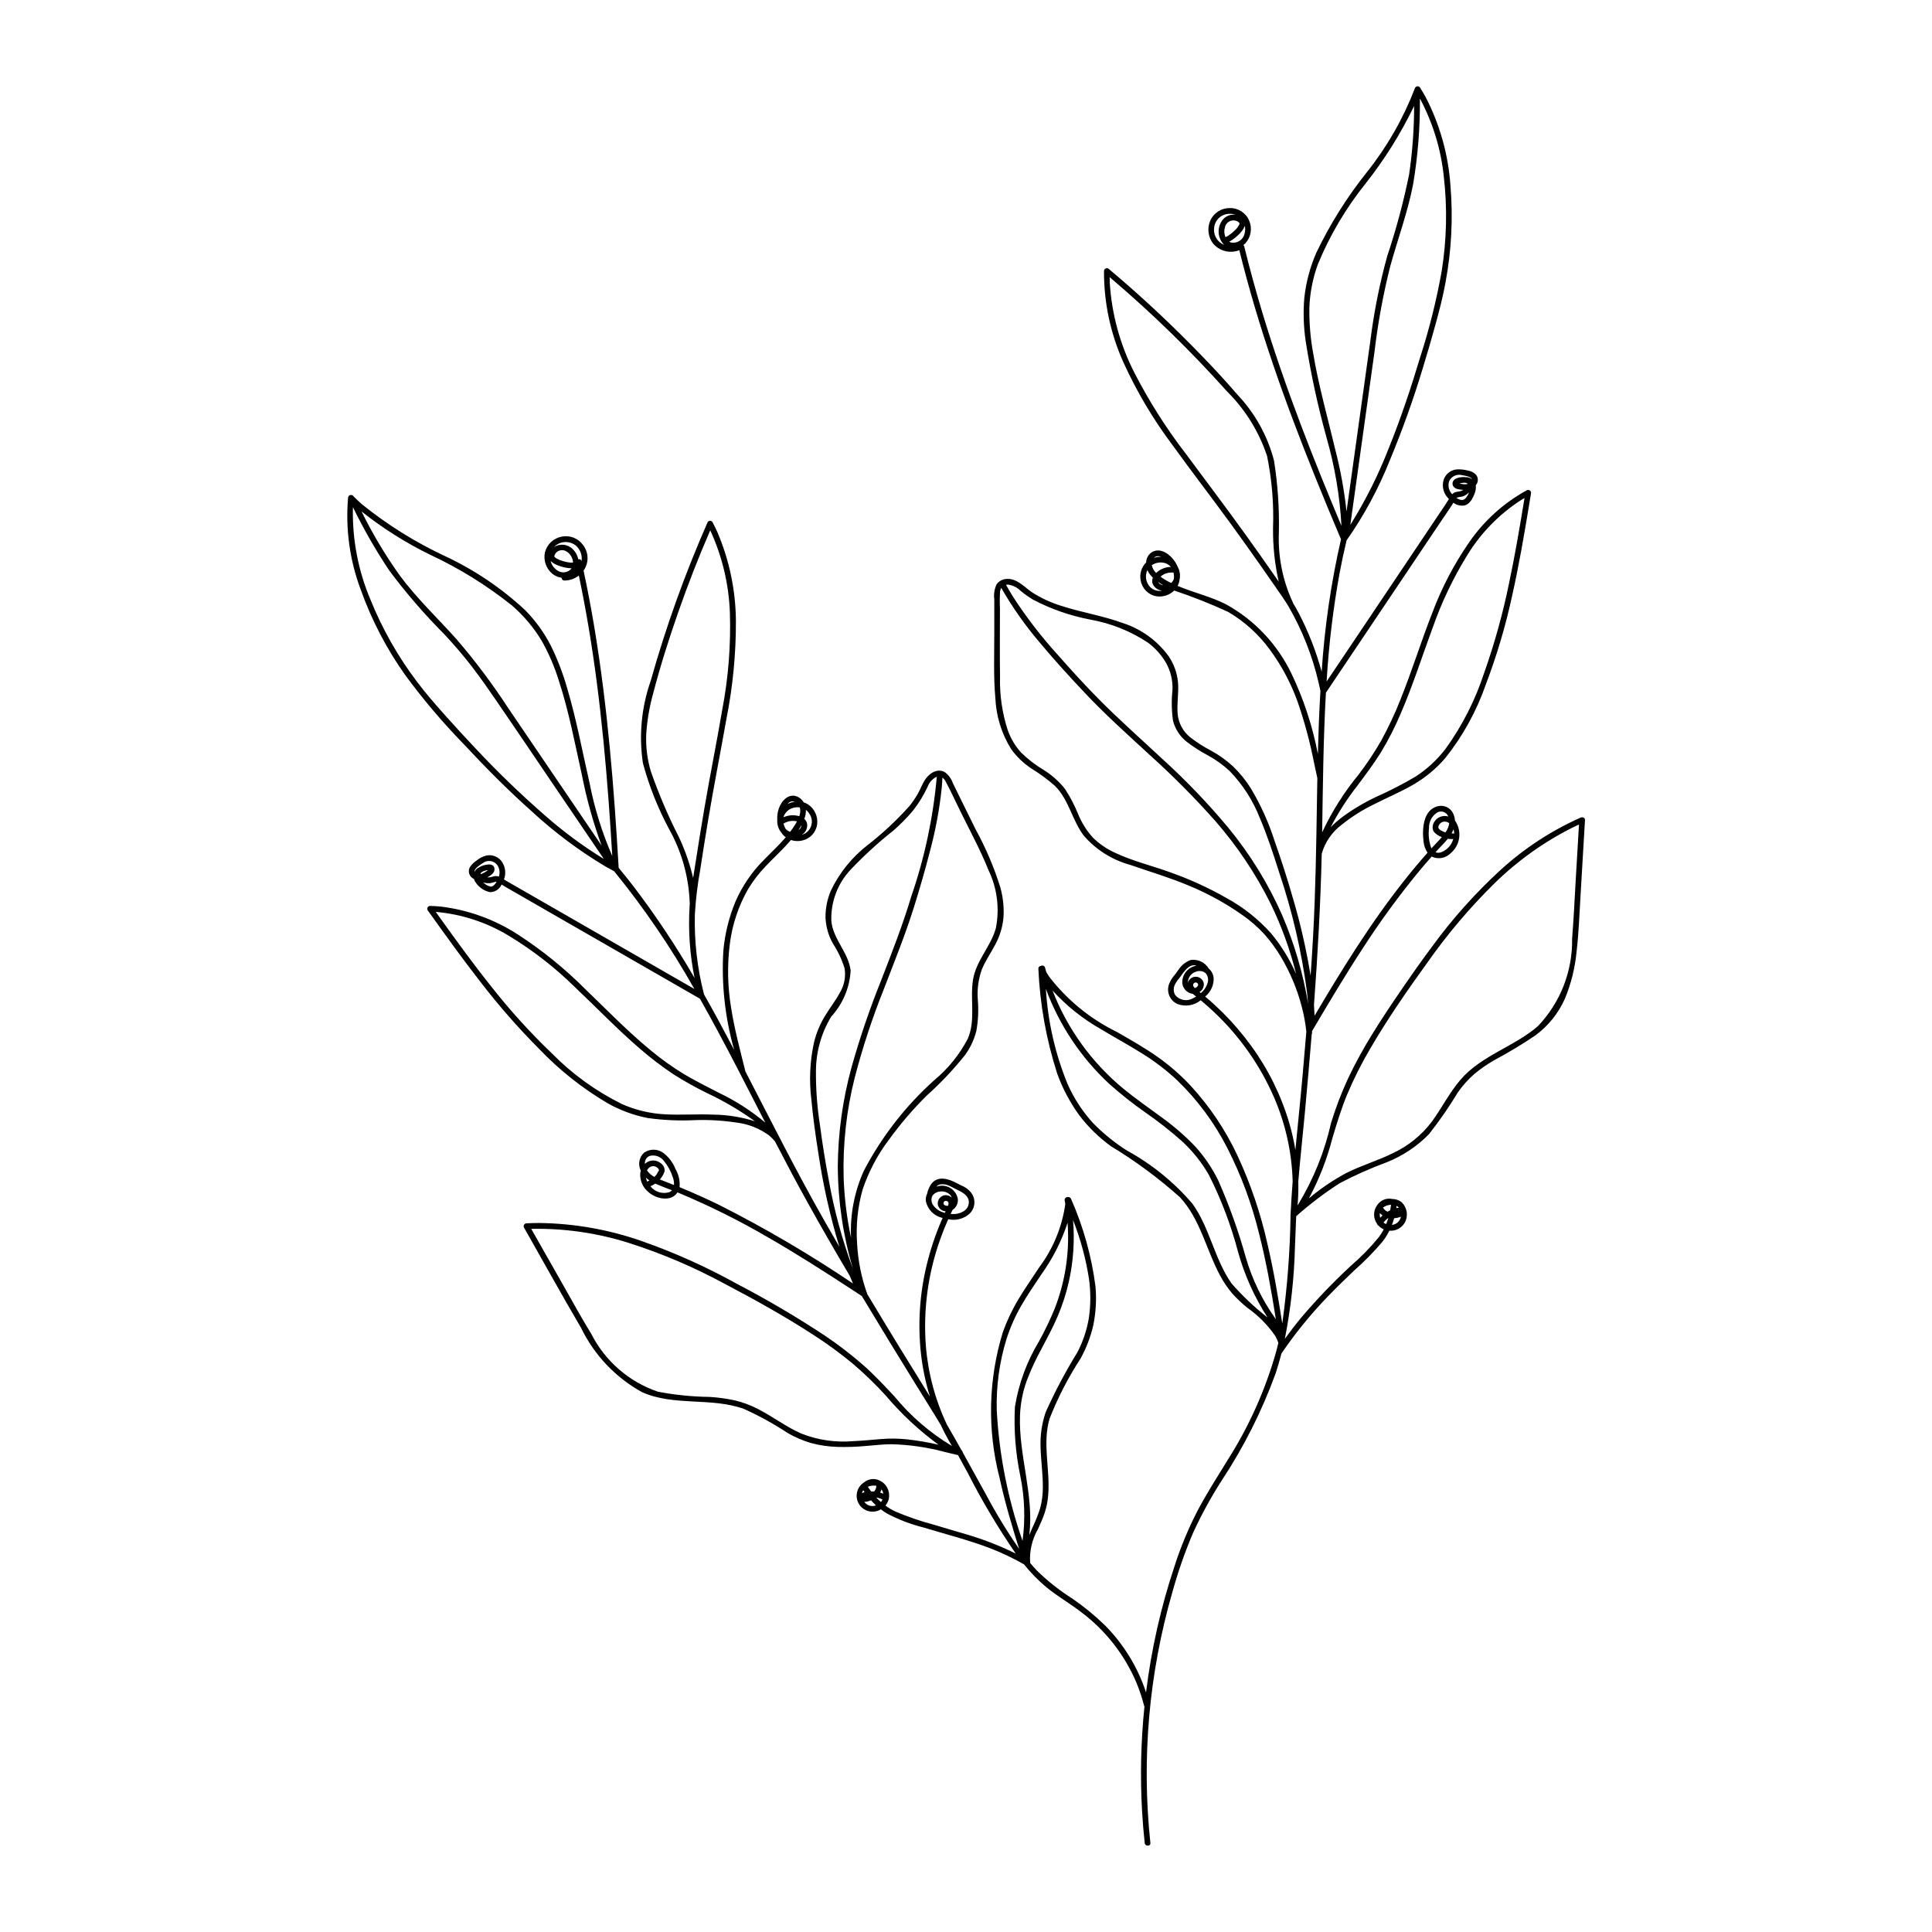 <?xml version="1.0" encoding="UTF-8"?>
<!-- Uploaded to: SVG Repo, www.svgrepo.com, Generator: SVG Repo Mixer Tools -->
<svg fill="#000000" width="800px" height="800px" version="1.1" viewBox="144 144 512 512" xmlns="http://www.w3.org/2000/svg">
 <path d="m562.89 360.67c-7.805 3.473-14.996 8.18-21.297 13.941-6.691 6.144-12.754 12.941-18.102 20.285-2.789 3.727-5.461 7.535-8.09 11.375-2.586 3.777-5.141 7.574-7.543 11.469-2.438 3.898-4.648 7.938-6.621 12.09-1.766 3.812-3.266 7.742-4.492 11.762-1.715 7.633-4.664 14.938-8.727 21.625-0.047 0.066-0.098 0.125-0.148 0.191l0.004-0.004c0.176-2.094 0.238-4.199 0.188-6.301l0.02-0.242c0.508-6.019 1.168-12.027 1.727-18.043 0.641-6.918 1.242-13.84 1.809-20.758 0.09-0.133 0.125-0.293 0.102-0.449l-0.035-0.312c4.402-7.473 8.844-14.926 13.594-22.184v-0.004c4.684-7.246 9.797-14.211 15.309-20.848 0.934-1.109 1.883-2.207 2.848-3.289h0.004c0.102 0.062 0.203 0.125 0.312 0.176 1.582 0.598 3.367 0.23 4.586-0.945 2.656-2.137 3.199-5.969 1.242-8.762-0.031-0.594-0.172-1.176-0.41-1.715-0.648-1.559-2.305-2.441-3.957-2.109-4.125 0.828-4.387 6.215-3.938 9.52 0.109 1.016 0.465 1.988 1.043 2.832-2.109 2.383-4.152 4.824-6.129 7.32-4.574 5.777-8.805 11.816-12.816 17.996-3.812 5.871-7.43 11.863-10.996 17.887-0.039-0.945-0.09-1.891-0.16-2.832 0.988-13.34 1.734-26.691 2.055-40.078l-0.004 0.004c0.863-3.059 2.707-5.754 5.246-7.668 2.66-2.137 5.551-3.969 8.621-5.457 3.434-1.754 7.008-3.234 10.344-5.172 3.211-1.855 6.09-4.234 8.512-7.039 4.688-5.883 8.34-12.52 10.801-19.625 2.887-7.606 5.203-15.414 6.926-23.363 1.801-8.008 3.188-16.098 4.523-24.191 0.164-0.992 0.328-1.984 0.488-2.973v-0.004c0.07-0.293-0.039-0.598-0.277-0.781s-0.562-0.211-0.828-0.066c-6.098 3.332-11.328 8.047-15.27 13.77-4.043 5.84-7.34 12.16-9.82 18.816-2.965 7.551-5.356 15.309-8.383 22.836h0.004c-1.48 3.75-3.195 7.402-5.133 10.938-1.785 3.106-3.769 6.09-5.941 8.938-3.863 4.691-7.125 9.848-9.699 15.352 0.203-12.316 0.301-24.684 1-37 5.023-7.484 10.051-14.969 15.074-22.453 5-7.449 10-14.895 15-22.344 1.191-1.773 2.43-3.523 3.574-5.328 0.043-0.07 0.086-0.148 0.129-0.227l0.004-0.004c0.867 0.664 1.977 0.922 3.047 0.707 1.34-0.391 2.133-1.934 2.586-3.152 0.281-0.691 0.383-1.441 0.301-2.184 0.699-0.785 0.73-1.957 0.07-2.777-0.57-0.598-1.324-0.988-2.141-1.109-0.887-0.238-1.805-0.348-2.723-0.324-1.707 0.047-3.199 1.164-3.727 2.785-0.488 1.637-0.094 3.406 1.039 4.68 0.109 0.133 0.234 0.27 0.367 0.402-0.711 1.168-1.488 2.293-2.25 3.426-2.012 2.996-4.023 5.992-6.035 8.988-4.004 5.961-8.004 11.922-12.004 17.883-4.043 6.019-8.086 12.043-12.129 18.062 0.57-9.668 1.723-19.293 3.457-28.82 0.543-2.875 1.152-5.734 1.836-8.582 4.598-6.562 8.422-13.633 11.398-21.074 3.34-8 6.266-16.168 8.77-24.469 1.176-3.816 2.293-7.652 3.352-11.504 1.039-3.766 2.019-7.535 2.715-11.383h-0.004c1.566-8.387 2.004-16.945 1.309-25.449-0.551-8.246-2.797-16.289-6.598-23.629-0.438-0.797-0.902-1.578-1.387-2.344-0.047-0.145-0.148-0.266-0.277-0.348-0.18-0.129-0.406-0.172-0.621-0.113-0.16 0.027-0.309 0.113-0.418 0.242-0.094 0.098-0.156 0.227-0.18 0.363-3.062 7.957-7.324 15.402-12.637 22.074-5.281 6.606-9.793 13.793-13.449 21.418-1.641 3.777-2.711 7.781-3.168 11.875-0.324 3.816-0.207 7.656 0.34 11.445 1.359 8.648 3.207 17.211 5.539 25.648 2.191 7.629 3.523 15.477 3.961 23.402-3.688-8.777-7.281-17.594-10.656-26.496-3.773-9.945-7.285-19.996-10.359-30.18-1.73-5.734-3.309-11.512-4.742-17.332-0.031-0.16-0.121-0.301-0.25-0.402 0.203-0.152 0.398-0.324 0.578-0.512 1.453-1.629 1.832-3.953 0.973-5.961-0.863-2.062-2.894-3.383-5.129-3.34-2.227-0.023-4.258 1.273-5.176 3.305-0.895 2.047-0.586 4.422 0.797 6.176 1.469 1.672 3.719 2.43 5.898 1.984 0.34-0.066 0.676-0.172 0.996-0.305 2.516 10.215 5.547 20.297 8.934 30.254 3.441 10.117 7.246 20.105 11.242 30.016 2.207 5.473 4.465 10.922 6.769 16.352-2.644 11.547-4.356 23.281-5.121 35.102-1.461-5.371-3.488-10.566-6.055-15.508-0.484-0.926-1.004-1.828-1.547-2.715-0.012-0.094-0.043-0.18-0.086-0.262-2.633-5.691-3.887-11.926-3.66-18.191 0.156-6.441-0.273-12.883-1.273-19.246-1.699-6.562-5.035-12.59-9.703-17.508-4.812-5.598-9.953-10.934-15.203-16.117-6.055-5.981-12.348-11.711-18.871-17.191-0.219-0.203-0.535-0.262-0.812-0.148-0.277 0.113-0.461 0.383-0.473 0.68-0.043 8.332 1.707 16.574 5.129 24.172 3.531 7.785 7.902 15.16 13.043 21.992 5.137 7.129 10.52 14.074 15.68 21.188 2.637 3.633 5.242 7.289 7.824 10.965 1.312 1.871 2.617 3.746 3.918 5.629 1.113 1.613 2.262 3.211 3.269 4.891v-0.004c3.672 6.336 6.375 13.188 8.02 20.324 0.168 0.695 0.324 1.395 0.469 2.094-0.328 5.574-0.531 11.16-0.676 16.742l0.004 0.004c-1.414-7.379-3.769-14.543-7.012-21.32-3.719-7.742-9.75-14.141-17.262-18.309-4.094-2.09-8.602-3.109-12.82-4.887l-0.062-0.027-0.004-0.004c0.273-0.539 0.445-1.121 0.512-1.723 0.242-1.145 0.059-2.336-0.512-3.356-0.168-0.402-0.367-0.789-0.594-1.156-1.184-1.895-3.738-4.031-6.082-2.785-1.02 0.57-1.656 1.641-1.672 2.809-1.273 1.262-1.816 3.082-1.441 4.832 0.379 2.129 2.059 3.785 4.188 4.141 1.719 0.246 3.449-0.32 4.691-1.527 4.875 1.629 9.66 3.523 14.324 5.68 4.281 2.519 8.008 5.883 10.949 9.887 3.121 4.231 5.617 8.887 7.402 13.832 1.836 5.281 3.293 10.684 4.359 16.168 0.297 1.379 0.594 2.762 0.891 4.141-0.039 2.078-0.074 4.156-0.105 6.231-0.188 11.906-0.367 23.809-1.023 35.699-0.191 3.484-0.41 6.965-0.656 10.445-1.113-6.883-2.66-13.684-4.633-20.371-1.477-5.18-3.133-10.309-4.922-15.391-1.551-4.832-3.644-9.473-6.242-13.832-1.32-2.117-2.894-4.07-4.68-5.812-1.762-1.633-3.715-3.047-5.82-4.207-1.988-1.023-3.879-2.231-5.644-3.606-1.883-1.527-3.07-3.746-3.293-6.16-0.25-2.805 0.34-5.609 0.09-8.414v-0.004c-0.234-2.453-1.078-4.809-2.461-6.852-3.023-4.16-7.293-7.254-12.191-8.828-5.352-1.965-11.023-2.816-16.43-4.598v0.004c-2.617-0.82-5.113-1.973-7.434-3.434-2.074-1.348-4.008-3.734-6.691-3.664-1.137-0.016-2.207 0.523-2.867 1.445-0.578 1.215-0.789 2.574-0.613 3.91v9.414c0 5.562-0.211 11.176 0.277 16.723l0.004-0.004c0.199 4.82 1.637 9.504 4.18 13.602 1.477 2.047 3.312 3.805 5.418 5.191 2.188 1.336 4.254 2.859 6.18 4.551 3.707 3.66 4.566 9.121 7.656 13.203 3.234 3.738 7.504 6.434 12.27 7.742 5.117 1.785 10.301 3.301 15.309 5.398 5.191 2.117 10.121 4.824 14.691 8.07 1.988 1.406 3.828 3.016 5.484 4.801 1.633 1.816 3.086 3.785 4.344 5.875 2.559 4.227 4.481 8.805 5.707 13.59 0.555 2.121 0.949 4.277 1.18 6.453-0.32 3.852-0.648 7.703-0.988 11.551-0.582 6.606-1.293 13.207-1.914 19.816h-0.004c-0.391-2.383-0.926-4.738-1.598-7.059-2.168-7.379-5.594-14.332-10.129-20.543-2.269-3.133-4.789-6.078-7.531-8.805-1.395-1.383-2.84-2.711-4.344-3.981-0.102-0.086-0.207-0.172-0.312-0.258 1.492-1.191 2.328-3.019 2.254-4.926-0.09-0.957-0.543-1.84-1.27-2.469-0.023-0.043-0.055-0.086-0.086-0.125-1.008-1.602-2.867-2.453-4.738-2.172-1.348 0.504-2.496 1.434-3.269 2.648-0.312 0.41-0.73 1.031-0.969 1.328h-0.004c-0.625 0.691-1.117 1.488-1.461 2.356-0.793 2.074 0.168 4.406 2.191 5.324 2.086 0.805 4.445 0.426 6.176-0.992 1.25 1.039 2.465 2.117 3.644 3.234 6.668 6.312 12.008 13.891 15.703 22.297 3.106 7.106 4.812 14.746 5.023 22.5-0.207 2.707-0.391 5.418-0.52 8.129l-0.02 0.457v0.004c-0.051 0.121-0.059 0.258-0.02 0.383-0.137 9.594-0.871 19.168-2.195 28.672-1.102-7.062-2.289-14.117-3.922-21.082-1.797-8.082-4.469-15.941-7.957-23.445-3.184-6.801-7.394-13.066-12.484-18.582-2.621-2.789-5.512-5.305-8.633-7.519-3.469-2.453-7.18-4.535-10.855-6.656-7.035-3.438-13.18-8.461-17.953-14.672-0.254-0.387-0.5-0.777-0.73-1.18-0.117-0.402-0.234-0.801-0.344-1.203-0.062-0.227-0.23-0.41-0.453-0.492-0.219-0.082-0.465-0.055-0.66 0.074-0.379 0.023-0.668 0.348-0.648 0.723 0.418 9.438 2.094 18.777 4.984 27.773 1.41 3.918 3.363 7.617 5.801 10.992 2.383 3.164 5.231 5.949 8.438 8.273 6.504 3.934 12.633 8.461 18.297 13.531 5.441 5.887 6.938 13.871 10.645 20.758v-0.004c0.922 1.742 2.035 3.371 3.32 4.863 1.203 1.324 2.504 2.551 3.898 3.672 2.883 2.031 5.383 4.551 7.391 7.449 0.332 0.586 0.609 1.199 0.828 1.836-0.031 0.133-0.059 0.262-0.09 0.395-0.148 0.605-0.301 1.203-0.461 1.801v0.004c-0.039 0.074-0.059 0.156-0.062 0.242-2.84 10.047-7.121 19.629-12.715 28.445-2.769 4.512-5.637 8.969-8.109 13.648v0.004c-2.394 4.648-4.406 9.484-6.016 14.461-3.656 10.93-6.207 22.203-7.613 33.645-2.207-6.707-5.949-12.809-10.93-17.816-2.68-2.602-5.578-4.973-8.668-7.078-3.328-2.113-6.43-4.566-9.258-7.316-0.637-0.672-1.254-1.367-1.852-2.074l-0.008-0.105v-0.004c-0.203-3.094 0.516-6.18 2.07-8.867 0.637-1.414 1.281-2.828 1.777-4.301 0.512-1.566 0.832-3.191 0.949-4.84 0.531-6.75-1.598-13.504 0.355-20.152 2.191-5.57 4.945-10.906 8.215-15.926 1.5-2.719 2.621-5.625 3.332-8.648 0.727-3.441 0.934-6.977 0.617-10.48-1.035-7.984-3.211-15.781-6.461-23.152-0.137-0.355-0.496-0.566-0.871-0.516-0.246-0.012-0.48 0.09-0.641 0.273-0.16 0.184-0.23 0.43-0.188 0.668 0.059 0.305 0.109 0.609 0.164 0.914-0.855 6.082-3.231 11.852-6.906 16.77-1.824 2.789-3.746 5.516-5.461 8.375v0.004c-1.688 2.793-3.09 5.75-4.191 8.824-3.848 12.543-4.148 25.906-0.859 38.609 1.379 6.359 3.238 12.602 5.18 18.809-3.215-4.641-6.156-9.469-8.805-14.457-2.062-3.707-4.086-7.422-6.144-11.121-0.004-0.215-0.117-0.414-0.297-0.531-1.273-2.277-2.566-4.547-3.879-6.801-3.121-6.582-5.016-13.676-5.594-20.934-0.723-9.59 0.582-19.227 3.832-28.281 0.629-1.773 1.328-3.523 2.102-5.242l-0.004 0.004c2.008 0.453 4.106-0.09 5.641-1.457 1.582-1.508 1.738-3.981 0.352-5.676-0.68-0.816-1.555-1.445-2.551-1.828-0.066-0.027 0.07 0.035-0.09-0.043l-0.285-0.141c-0.223-0.113-0.445-0.234-0.668-0.355-2.262-1.199-5.207-2.231-6.996 0.297l0.008 0.004c-0.488 0.742-0.828 1.57-1.008 2.438-0.309 0.641-0.414 1.355-0.309 2.055 0.484 2.199 2.219 3.906 4.426 4.359-0.113 0.254-0.227 0.508-0.336 0.762l0.004-0.004c-1.605 3.734-2.894 7.598-3.856 11.547-1.918 7.805-2.438 15.891-1.535 23.879 0.441 3.785 1.227 7.519 2.348 11.16-5.586-9-11.141-18.031-16.582-27.125-1.562-4.324-2.477-8.855-2.715-13.449-0.336-4.785 0.152-9.598 1.445-14.219 1.57-4.719 3.894-9.156 6.887-13.133 3.059-4.238 6.461-8.215 10.176-11.891 3.66-3.277 7.039-6.859 10.105-10.699 1.383-1.902 2.394-4.047 2.981-6.324 0.5-2.727 0.633-5.504 0.402-8.266-0.223-2.738 0.141-5.496 1.066-8.086 0.961-2.344 2.434-4.434 3.602-6.672 1.199-2.238 1.926-4.695 2.141-7.227 0.156-2.648-0.133-5.301-0.848-7.856-1.664-5.336-3.859-10.488-6.555-15.387l-6.035-12.258v-0.004c-0.398-1.148-1.133-2.152-2.109-2.879-2.168-1.227-4.445 0.551-5.488 2.387-0.629 1.102-1.082 2.293-1.711 3.394v0.004c-0.637 1.105-1.359 2.164-2.156 3.16-3.41 3.816-7.16 7.316-11.203 10.453-4.082 3.184-7.375 7.266-9.613 11.93-0.98 2.266-1.477 4.711-1.457 7.176 0.098 2.441 0.777 4.82 1.984 6.945 1.312 2.012 2.344 4.195 3.062 6.492 0.387 2.289-0.078 4.641-1.305 6.613-1.145 2.098-2.621 3.988-3.863 6.023-1.305 2.144-2.281 4.477-2.894 6.91-1.113 5.004-1.363 10.16-0.738 15.246 0.445 4.809 1.121 9.605 1.879 14.371 1.242 8.352 3.094 16.602 5.551 24.68-1.32-2.273-2.633-4.555-3.934-6.836-7.398-12.996-14.094-26.359-20.969-39.633-1.402-5.644-2.926-11.273-3.812-17.027l-0.004 0.004c-0.906-5.516-1.016-11.137-0.324-16.684 0.629-5.125 2.269-10.078 4.824-14.566 1.344-2.234 2.938-4.305 4.75-6.176 1.773-1.863 3.66-3.613 5.406-5.504 0.414-0.449 0.828-0.91 1.234-1.387v0.004c0.949 0.32 1.973 0.375 2.949 0.148 2.078-0.438 3.664-2.121 3.977-4.223 0.297-2.129-0.66-4.238-2.465-5.41-0.336-0.207-0.699-0.367-1.078-0.484-0.371-0.637-0.926-1.152-1.586-1.477-2.387-1.125-4.367 1.109-5.047 3.184-0.305 0.953-0.434 1.957-0.379 2.957-0.031 0.578 0.035 1.156 0.199 1.711 0.164 0.543 0.43 1.055 0.785 1.5l0.062 0.105h-0.004c0.332 0.488 0.742 0.918 1.215 1.266-1.863 2.168-3.996 4.125-5.977 6.172v0.004c-3.106 3.137-5.598 6.824-7.359 10.871-1.719 4.133-2.801 8.504-3.207 12.961-0.543 8.883 0.426 17.793 2.867 26.352-0.129-0.246-0.254-0.492-0.383-0.734-2.469-4.695-4.992-9.375-7.613-13.992-1.797-6.941-2.613-14.102-2.422-21.27 0.238-3.969 0.715-7.922 1.43-11.836 0.676-4.457 1.387-8.91 2.133-13.355 1.484-8.855 3.223-17.66 4.789-26.5 1.711-8.59 2.555-17.328 2.523-26.086-0.074-8.047-1.734-16.004-4.891-23.41-0.406-0.906-0.84-1.801-1.305-2.684v0.004c-0.137-0.23-0.383-0.371-0.648-0.371s-0.512 0.141-0.648 0.371c-6.004 13.645-11.047 27.695-15.086 42.043-2.457 6.996-3.164 14.48-2.066 21.812 1.621 6.019 3.922 11.832 6.856 17.332 3.398 6.027 5.301 12.781 5.547 19.695-0.004 0.078 0.004 0.152 0.023 0.227-0.02 0.219-0.039 0.438-0.059 0.66h0.004c-0.391 6.371 0.051 12.77 1.316 19.031-4.938-8.535-10.414-16.738-16.398-24.57-1.211-1.566-2.449-3.109-3.715-4.629-0.613-10.59-1.34-21.176-2.348-31.734-1.016-10.645-2.316-21.262-4.066-31.812-0.848-5.098-1.809-10.176-2.887-15.23 1.469-2.062 1.395-4.848-0.18-6.828-1.301-1.773-3.523-2.617-5.672-2.156-2.16 0.43-3.875 2.066-4.398 4.203-0.422 2.106 0.34 4.269 1.988 5.641 0.707 0.562 1.551 0.922 2.441 1.043-0.004 0.195 0.074 0.383 0.211 0.52 0.133 0.141 0.32 0.215 0.516 0.215 1.395 0.004 2.746-0.461 3.844-1.324 1.957 9.305 3.5 18.695 4.731 28.125 1.375 10.543 2.375 21.133 3.164 31.734 0.359 4.82 0.672 9.648 0.961 14.473-2.699-6.18-4.711-12.637-5.996-19.254-1.945-8.469-3.508-17.047-6.004-25.379-1.086-3.797-2.504-7.488-4.238-11.031-1.777-3.484-4.078-6.676-6.816-9.469-6.309-5.875-13.5-10.723-21.309-14.363-7.867-3.676-15.258-8.293-22.016-13.75-0.75-0.668-1.48-1.359-2.188-2.074-0.074-0.148-0.207-0.262-0.371-0.305-0.23-0.098-0.492-0.074-0.703 0.055-0.215 0.133-0.352 0.359-0.371 0.605l-0.004 0.016v0.004c-0.707 8.254 0.434 16.566 3.344 24.324 2.894 8.113 6.898 15.785 11.898 22.801 4.684 6.359 9.801 12.391 15.305 18.055 5.836 6.269 11.875 12.367 18.277 18.059v0.004c5.957 5.481 12.461 10.336 19.406 14.488 0.754 0.434 1.516 0.848 2.289 1.25v0.004c7.953 9.773 15.066 20.211 21.254 31.191l-34.301-19.719-9.027-5.188-4.566-2.625c-0.703-0.402-1.418-0.793-2.109-1.211-0.152-0.094-0.301-0.191-0.449-0.289l-0.004-0.004c0.598-1.555 0.391-3.297-0.543-4.672-0.945-1.375-2.644-2.019-4.266-1.617-0.879 0.254-1.695 0.68-2.406 1.258-0.73 0.465-1.352 1.078-1.828 1.801-0.297 0.551-0.348 1.203-0.141 1.793 0.207 0.594 0.648 1.07 1.227 1.32 0.102 0.34 0.262 0.66 0.469 0.949 0.883 1.312 2.242 2.231 3.789 2.555 1.336-0.008 2.539-0.805 3.074-2.027 0.402 0.254 0.805 0.512 1.223 0.75l2.797 1.605c7.621 4.379 15.242 8.762 22.859 13.141 7.641 4.394 15.285 8.785 22.926 13.18l2.734 1.574 0.02 0.012c1.578 2.789 3.125 5.598 4.641 8.422 2.039 3.789 4.039 7.598 6.008 11.426l-0.004-0.004c0.023 0.07 0.059 0.133 0.098 0.191 2.203 4.262 4.394 8.527 6.574 12.801h0.004c-3.734-3.129-7.848-5.773-12.246-7.875-3-1.555-6.035-3.055-8.953-4.766-3.199-1.914-6.246-4.078-9.109-6.465-6.129-5.027-11.645-10.738-17.352-16.223v-0.004c-5.406-5.426-11.371-10.27-17.793-14.445-6.199-4.039-13.246-6.598-20.59-7.484-0.93-0.09-1.859-0.141-2.789-0.164h-0.004c-0.266 0.004-0.516 0.148-0.648 0.383-0.133 0.23-0.133 0.516 0 0.75 4.586 6.414 9.18 12.828 14.035 19.043h-0.004c4.801 6.238 9.992 12.168 15.547 17.746 5.344 5.594 11.434 10.422 18.098 14.352 3.301 1.871 6.883 3.195 10.605 3.926 4.207 0.594 8.461 0.777 12.703 0.559 3.641-0.113 7.281 0.105 10.883 0.652 3.125 0.375 6.098 1.555 8.633 3.418 0.566 0.477 1.09 1.004 1.555 1.582 2.781 5.363 5.598 10.707 8.531 15.992 3.652 6.582 7.402 13.109 11.254 19.578 0.281 0.695 0.574 1.387 0.879 2.074h-0.004c-11.391-7.688-23.258-14.652-35.523-20.852-3.402-1.656-6.856-3.203-10.355-4.641l-0.074-0.027 0.004-0.004c0.148-1.691-0.238-3.391-1.109-4.852-0.691-1.77-1.883-3.293-3.434-4.391-1.496-0.953-3.422-0.91-4.875 0.109-1.281 1.176-1.652 3.043-0.922 4.621l0.062 0.133c-0.062 0.207-0.109 0.422-0.145 0.637-0.148 1.902 0.633 3.758 2.094 4.981 2.031 1.891 6.094 2.769 7.766 0.152l0.129 0.051v-0.004c8.141 3.391 16.047 7.316 23.668 11.75 7.664 4.398 15.109 9.16 22.504 13.992 0.852 0.555 1.699 1.109 2.547 1.668l0.113 0.188 0.016 0.047h0.004c0.039 0.109 0.102 0.211 0.188 0.293 4.57 7.613 9.215 15.184 13.875 22.738 2.242 3.637 4.543 7.246 6.738 10.91 0.645 1.395 1.348 2.766 2.106 4.109 0.277 0.488 0.562 0.973 0.852 1.453h-0.004c-5.769-3.445-10.898-7.859-15.168-13.051-2.644-2.844-5.297-5.676-8.203-8.258-3.312-2.91-6.812-5.602-10.477-8.051-7.488-4.934-15.219-9.48-23.164-13.625-8.066-4.477-16.496-8.262-25.199-11.316-8.723-3.055-17.883-4.672-27.125-4.789-1.137 0-2.277 0.031-3.414 0.09h0.004c-0.27 0.004-0.516 0.148-0.648 0.383-0.133 0.23-0.133 0.516-0.004 0.75 5.016 8.828 9.926 17.73 15.07 26.488l0.004-0.004c3.5 7.266 9.18 13.262 16.25 17.148 8.551 3.769 18.254 1.281 26.941 4.414 4.027 1.805 7.902 3.941 11.586 6.379 1.934 1.117 3.992 2.004 6.129 2.644 2.332 0.633 4.727 0.984 7.141 1.047 2.414 0.062 4.832-0.012 7.238-0.223 2.359-0.18 4.719-0.484 7.086-0.492v0.004c4.797 0.133 9.559 0.832 14.191 2.082 1.129 0.266 2.258 0.543 3.387 0.816 0.891 1.617 1.777 3.238 2.656 4.863h-0.004c3.746 7.344 7.969 14.434 12.641 21.223-4.18-2.066-8.531-3.766-13.008-5.082-2.938-0.879-5.887-1.707-8.816-2.606-3.426-0.914-6.781-2.066-10.047-3.445-0.938-0.441-1.832-0.973-2.668-1.59 0.379-0.449 0.66-0.973 0.82-1.539 0.078-0.129 0.113-0.281 0.098-0.43 0.203-1.215-0.113-2.457-0.871-3.426-0.375-0.477-0.848-0.863-1.391-1.137l-0.027-0.016v-0.004c-1.371-0.766-3.074-0.609-4.285 0.395-1.961 1.23-2.555 3.816-1.336 5.781 1.223 1.969 3.805 2.578 5.777 1.371 0.5 0.387 1.023 0.746 1.566 1.074 3.082 1.637 6.356 2.891 9.746 3.738 5.812 1.766 11.754 3.262 17.438 5.414l-0.004-0.004c3.168 1.219 6.238 2.676 9.188 4.356 1.738 2.176 3.684 4.172 5.812 5.965 2.961 2.453 6.336 4.363 9.379 6.715 6.441 4.84 11.484 11.297 14.625 18.715 0.809 1.973 1.48 3.992 2.012 6.055 0.02 0.078 0.051 0.152 0.098 0.223-0.953 9.266-1.16 18.598-0.625 27.898 0.16 2.762 0.391 5.516 0.691 8.266 0.102 0.953 1.609 0.965 1.504 0-2.371-22.293-0.398-44.828 5.801-66.371 1.48-5.371 3.316-10.641 5.492-15.77 2.184-4.754 4.691-9.355 7.508-13.766 5.918-8.93 10.758-18.527 14.414-28.598 0.566-1.727 1.062-3.461 1.512-5.203l0.004-0.008v0.004c3.656-5.379 7.766-10.434 12.289-15.109 2.297-2.383 4.672-4.688 7.07-6.961 2.652-2.336 5.133-4.863 7.414-7.562 0.707-0.906 1.316-1.883 1.824-2.914 1.613 0.141 3.172-0.641 4.019-2.023 1.074-1.816 0.727-4.137-0.824-5.566-0.688-0.527-1.531-0.816-2.402-0.812-1.469-0.332-2.996 0.242-3.883 1.457l-0.008 0.012-0.109 0.137-0.008 0.012h-0.004c-1.098 1.484-1.105 3.512-0.016 5.008 0.039 0.191 0.172 0.352 0.355 0.43 0.391 0.426 0.867 0.762 1.398 0.992-0.371 0.707-0.797 1.383-1.27 2.027-2.211 2.707-4.656 5.219-7.305 7.504-4.688 4.324-9.109 8.93-13.242 13.789-1.531 1.844-2.988 3.746-4.394 5.684 1.566-7.988 2.461-16.094 2.672-24.234 0.113-2.754 0.215-5.508 0.336-8.262h0.004c3.609-3.199 7.457-6.121 11.512-8.738 4.047-2.125 8.227-3.984 12.516-5.566 4.191-1.672 7.988-4.199 11.145-7.422 2.793-3.547 5.367-7.262 7.699-11.129 1.254-1.809 2.734-3.449 4.398-4.887 1.621-1.34 3.352-2.535 5.176-3.582 3.727-1.988 7.352-4.164 10.855-6.523 3.426-2.504 6.141-5.856 7.875-9.727 1.668-4.012 2.723-8.25 3.125-12.578 0.562-4.801 0.738-9.645 1.023-14.465l0.965-16.391 0.234-3.973c0.035-0.633-0.652-0.859-1.133-0.652zm-34.039 3.894h-0.004c0.137-0.258 0.254-0.523 0.355-0.797 0.113 0.375 0.168 0.77 0.164 1.164-0.113-0.055-0.234-0.082-0.359-0.074-0.109 0.004-0.219 0-0.328-0.004 0.055-0.098 0.117-0.188 0.168-0.289zm0.16 1.797 0.117-0.016c-0.453 1.656-1.691 2.984-3.312 3.551-0.457 0.137-0.941 0.125-1.391-0.031 0.164-0.18 0.32-0.363 0.484-0.543 0.91-0.996 1.918-1.973 2.781-3.043l-0.004 0.004c0.438 0.066 0.879 0.094 1.32 0.078zm-1.945-1.766c-0.121-0.039-0.246-0.078-0.367-0.125-0.578-0.238-1.598-0.672-1.523-1.309 0.109-0.629 0.547-1.145 1.148-1.355 0.602-0.172 1.25-0.039 1.738 0.352-0.129 0.883-0.473 1.719-0.996 2.438zm-4.363-1.125c-0.07-1.699 0.789-3.305 2.242-4.188 0.523-0.266 1.133-0.297 1.68-0.086 0.547 0.207 0.98 0.641 1.188 1.188-1.453-0.449-3.027 0.184-3.766 1.516-0.441 0.723-0.504 1.613-0.168 2.391 0.578 0.719 1.352 1.254 2.227 1.547-0.879 1.031-1.871 1.988-2.773 2.988-0.637-1.711-0.855-3.547-0.629-5.356zm-18.812-11.48c2.082-2.805 4.191-5.598 6.039-8.566 2.035-3.356 3.82-6.856 5.34-10.477 3.164-7.332 5.578-14.957 8.344-22.441l0.004 0.004c2.371-6.809 5.481-13.336 9.27-19.465 3.609-5.875 8.496-10.859 14.297-14.582 0.273-0.168 0.551-0.324 0.828-0.484-1.242 7.562-2.512 15.121-4.106 22.617-1.629 7.973-3.805 15.828-6.512 23.5-2.356 7.277-5.828 14.141-10.297 20.344-2.219 2.894-4.914 5.391-7.973 7.375-3.356 1.977-6.816 3.758-10.371 5.34-3.156 1.484-6.16 3.266-8.973 5.324-1.121 0.84-2.176 1.762-3.152 2.762 2.062-3.973 4.492-7.738 7.262-11.25zm28.438-75.879c-0.641 0.672-1.562 0.371-2.34-0.148 0.047-0.039 0.102-0.074 0.16-0.105 0.441-0.121 0.895-0.207 1.348-0.262 0.461-0.141 0.887-0.363 1.27-0.652 0.191-0.141 0.371-0.289 0.543-0.449-0.219 0.598-0.555 1.145-0.98 1.617zm-0.562-3.793c-0.305-0.023-0.691-0.141-1.012-0.152 0.16-0.047 0.355-0.129 0.457-0.148 0.383-0.078 1.57-0.246 1.707 0.262-0.379 0.062-0.77 0.078-1.152 0.039zm-3.684-0.914c0.648-1.246 2.086-1.859 3.438-1.465 0.578 0.082 2.309 0.352 2.602 1.043l-0.004-0.004c-0.355-0.246-0.754-0.414-1.18-0.496-0.105-0.023-0.219-0.023-0.324 0-1.43-0.219-3.59 0.152-3.68 1.605-0.059 0.922 0.773 1.449 1.578 1.578 0.414 0.066 0.84 0.129 1.266 0.156l-0.004 0.004c-0.152 0.098-0.312 0.184-0.477 0.254-0.609 0.25-1.305 0.164-1.902 0.469-0.207 0.113-0.391 0.258-0.543 0.434-0.93-0.941-1.227-2.336-0.77-3.578zm-7.793-101.3c3.418 6.394 5.566 13.391 6.324 20.602 0.973 8.395 0.781 16.883-0.566 25.227-1.371 7.68-3.266 15.258-5.668 22.68-2.438 8.137-5.133 16.211-8.316 24.09-2.754 7.102-6.172 13.926-10.211 20.383l6.41-45.902c0.898-7.613 2.289-15.164 4.16-22.598 2-7.293 4.672-14.402 6.086-21.852 1.25-7.477 1.848-15.047 1.781-22.629zm-22.449 92.973c-2.016-8.523-4.43-16.973-5.867-25.625v0.004c-0.699-3.891-1.027-7.84-0.98-11.793 0.129-3.961 0.887-7.871 2.242-11.594 3.188-7.742 7.473-14.984 12.719-21.508 5-6.34 9.293-13.207 12.801-20.48 0 6.07-0.441 12.133-1.324 18.141-1.492 7.332-3.43 14.57-5.809 21.668-2.031 7.367-3.523 14.871-4.469 22.453-1.09 7.758-2.176 15.516-3.25 23.277l-3.062 21.934c-0.594-5.559-1.598-11.066-3-16.477zm-30.18-54.578v0.004c-1.367-0.895-2.106-2.484-1.902-4.106 0.129-1.559 1.137-2.906 2.594-3.465 1.004-0.367 2.102-0.371 3.109-0.012-1.242-0.184-2.492 0.266-3.332 1.195-1.531 1.816-1.578 4.457-0.117 6.324 0.125 0.156 0.262 0.301 0.406 0.434-0.262-0.102-0.516-0.227-0.758-0.371zm1.176-1.688-0.078 0.023v0.004c-0.348-0.816-0.398-1.727-0.148-2.574 0.152-0.73 0.641-1.344 1.32-1.648 0.68-0.309 1.461-0.27 2.109 0.098 0.125 0.086 0.238 0.191 0.336 0.309 0.043 0.059 0.074 0.121 0.113 0.18l0.004 0.004c-0.004-0.02 0-0.016 0.004 0.008l0.012 0.02 0.004 0.016-0.004 0.008-0.004-0.008 0.004 0.008-0.008 0.02-0.051 0.168-0.008 0.031-0.012 0.023-0.004 0.004c-0.297 0.578-0.695 1.102-1.18 1.543-0.492 0.5-1.035 0.945-1.625 1.332-0.25 0.168-0.512 0.312-0.785 0.438zm1.367 1.445-0.004 0.004c-0.152-0.059-0.301-0.133-0.438-0.219 0.168-0.086 0.328-0.18 0.48-0.273h-0.004c0.715-0.449 1.375-0.969 1.973-1.559 0.738-0.645 1.312-1.445 1.688-2.348 0.145 0.707 0.109 1.438-0.094 2.133-0.391 1.602-1.988 2.606-3.606 2.266zm11.656 88.43c-2.562-3.688-5.152-7.352-7.769-11-5.164-7.191-10.52-14.238-15.781-21.359v0.004c-5.195-6.738-9.762-13.93-13.652-21.492-3.805-7.418-6.035-15.539-6.555-23.859-0.02-0.512-0.035-1.027-0.035-1.539h-0.004c11.055 9.371 21.445 19.488 31.109 30.289 4.832 4.793 8.469 10.656 10.613 17.117 1.285 6.277 1.816 12.684 1.582 19.086-0.051 4.781 0.453 9.551 1.508 14.211-0.34-0.484-0.68-0.969-1.016-1.457zm-31.445-5.227h-0.004c0.43-0.109 0.879-0.074 1.285 0.098-0.648-0.012-1.293 0.086-1.91 0.289 0.172-0.18 0.387-0.312 0.625-0.387zm2.316 1.754-0.004 0.004c0.609 0.188 1.152 0.539 1.57 1.016-1.453 0.027-2.848 0.598-3.902 1.602-0.594-0.547-0.996-1.27-1.156-2.062 1.027-0.684 2.301-0.887 3.488-0.555zm-3.918 6.379c-1.156-1.211-1.453-3.012-0.738-4.527 0.109 0.285 0.254 0.559 0.422 0.816 0.301 0.438 0.645 0.844 1.027 1.211-0.207 0.484-0.238 1.027-0.094 1.535 0.352 0.883 1.102 1.551 2.019 1.805 0.145 0.043 0.293 0.082 0.445 0.109-1.121 0.195-2.266-0.156-3.082-0.949zm2.629-0.801c-0.227-0.125-0.406-0.316-0.512-0.547 0.438 0.305 0.887 0.586 1.352 0.848-0.297-0.043-0.582-0.145-0.84-0.301zm3.637-1.359v-0.004c-0.141 0.414-0.391 0.781-0.727 1.059-0.988-0.465-1.926-1.023-2.809-1.664 0.332-0.297 0.703-0.539 1.105-0.723 0.742-0.32 1.555-0.441 2.359-0.352 0.121 0.551 0.145 1.121 0.07 1.68zm25.789 93.938v-0.004c-3.379-3.777-7.379-6.949-11.828-9.379-4.769-2.719-9.777-5.008-14.957-6.832-4.816-1.75-9.895-2.945-14.535-5.144-2.195-0.98-4.195-2.344-5.914-4.023-1.672-1.863-3.008-4-3.949-6.316-0.934-2.309-2.09-4.519-3.461-6.598-1.57-1.996-3.484-3.703-5.648-5.035-2.156-1.289-4.152-2.824-5.949-4.578-1.555-1.719-2.762-3.723-3.547-5.902-1.492-4.594-2.191-9.406-2.062-14.234-0.09-6.023-0.02-12.051-0.02-18.074-0.074-1.496-0.062-2.996 0.031-4.492 0.035-0.34 0.141-0.668 0.316-0.961 2.984 5.207 6.453 10.117 10.359 14.668 3.867 4.644 7.957 9.113 12.113 13.5 5.34 5.641 11.141 10.816 16.848 16.082v0.004c6.113 5.492 11.906 11.324 17.359 17.473 5.859 6.699 10.828 14.129 14.777 22.102 2.859 5.91 5.098 12.102 6.684 18.473-1.695-3.867-3.926-7.477-6.617-10.73zm2.875-4.949-0.004-0.004c-3.672-8.285-8.453-16.039-14.207-23.043-5.352-6.422-11.141-12.469-17.328-18.094-5.754-5.371-11.668-10.582-17.199-16.184-3.738-3.789-7.328-7.742-10.844-11.738-4.328-4.773-8.262-9.898-11.758-15.312-0.629-1.008-1.223-2.035-1.797-3.078 0.176-0.031 0.355-0.047 0.535-0.047 1.246 0.172 2.406 0.742 3.301 1.633 1.035 0.852 2.125 1.633 3.269 2.332 4.805 2.523 9.957 4.316 15.289 5.324 5.449 0.973 10.641 3.055 15.25 6.117 1.922 1.438 3.539 3.25 4.754 5.324 1.219 2.172 1.812 4.641 1.723 7.133-0.297 2.734-0.254 5.496 0.133 8.219 0.57 2.215 1.855 4.18 3.652 5.59 1.762 1.355 3.633 2.555 5.598 3.59 2.078 1.133 4.004 2.519 5.738 4.125 3.473 3.582 6.199 7.82 8.016 12.465 2.004 4.68 3.582 9.574 5.129 14.422 3.481 10.32 5.949 20.953 7.379 31.754 0.117 1.023 0.215 2.051 0.301 3.074-1.348-8.117-3.676-16.043-6.934-23.605zm-23.691 22.18c-1.609 0.887-3.625 0.438-4.703-1.051-0.387-0.812-0.391-1.758-0.008-2.574 0.316-0.641 0.719-1.234 1.199-1.766 1.023-1.344 2.519-4.004 4.562-3.289l-0.164 0.027c-2.227 0.414-3.781 2.441-3.606 4.699 0.199 1.43 1.328 2.547 2.762 2.731 0.129 0.105 0.254 0.207 0.383 0.309 0.172 0.137 0.344 0.277 0.516 0.414h-0.004c-0.301 0.188-0.613 0.352-0.938 0.5zm1.133-3.051c-0.164 0.137-0.352 0.238-0.559 0.293-0.41-0.434-0.684-0.953-0.129-1.363 0.301-0.211 0.711-0.137 0.922 0.16 0.25 0.32 0.035 0.676-0.234 0.91zm1.047 1.625-0.352-0.281v0.004c0.828-0.496 1.273-1.445 1.121-2.394-0.238-0.957-1.082-1.633-2.066-1.656-0.984-0.02-1.855 0.621-2.133 1.562-0.004-1.379 0.926-2.59 2.262-2.938 0.727-0.254 1.531-0.172 2.191 0.23 0.039 0.035 0.078 0.07 0.121 0.098 0.055 0.043 0.102 0.086 0.152 0.133 0.551 0.652 0.758 1.527 0.555 2.356-0.301 1.133-0.949 2.141-1.852 2.887zm8.168 76.988c-4.559-6.469-5.75-14.668-10.348-21.117-4.894-5.731-10.793-10.523-17.402-14.141-3.246-2.055-6.242-4.481-8.934-7.227-2.809-3.074-5.106-6.582-6.793-10.391-3.293-8.035-5.234-16.559-5.754-25.223 3.559 9.629 9.34 18.281 16.875 25.25 3.035 2.695 6.223 5.215 9.551 7.539 3.344 2.32 6.547 4.836 9.59 7.539 2.84 2.602 5.258 5.625 7.176 8.961 3.273 6.488 5.859 13.305 7.715 20.332 1.707 6.18 4.348 12.07 7.828 17.457-3.441-2.688-6.621-5.695-9.504-8.98zm3.75-6.945c-1.941-6.957-4.379-13.77-7.297-20.383-1.609-3.285-3.676-6.328-6.137-9.039-2.805-2.922-5.875-5.57-9.176-7.914-3.281-2.434-6.66-4.75-9.812-7.352-8.398-6.922-14.871-15.891-18.797-26.039 3.672 4.043 7.957 7.477 12.703 10.176 3.633 2.203 7.379 4.219 10.98 6.477 3.348 2.066 6.477 4.457 9.352 7.141 5.394 5.215 9.887 11.289 13.297 17.973 3.672 7.215 6.496 14.836 8.414 22.707 1.906 7.457 3.238 15.039 4.438 22.637-3.574-4.965-6.269-10.504-7.965-16.383zm-78.879-13.695c-0.328 0.074-0.672 0.02-0.957-0.156-0.254-0.172-0.348-0.5-0.215-0.777 0.129-0.277 0.441-0.418 0.738-0.332 0.609 0.164 0.609 0.707 0.434 1.266zm-2.246-5.617h0.004c0.891-0.176 1.812-0.043 2.613 0.379 0.801 0.336 1.531 0.809 2.32 1.168 1.383 0.629 2.953 1.656 2.781 3.414-0.195 2.027-2.438 2.922-4.203 2.871-0.195-0.004-0.398-0.02-0.605-0.039l0.031-0.066c0.152-0.32 0.316-0.652 0.469-0.988v-0.004c0.992-0.641 1.531-1.789 1.395-2.961-0.234-1.234-1.004-2.301-2.098-2.914-1.094-0.617-2.402-0.719-3.578-0.281 0.234-0.27 0.535-0.469 0.875-0.578zm-1.828 5.332h0.004c-0.391-0.656-0.457-1.453-0.18-2.164l0.051-0.102c0.043-0.086 0.09-0.164 0.148-0.242 0.559-0.645 1.379-1.008 2.234-0.988 0.906-0.043 1.789 0.312 2.414 0.977 0.164 0.199 0.293 0.434 0.371 0.684-0.512-0.516-1.238-0.754-1.953-0.645-1.004 0.203-1.738 1.062-1.781 2.086 0 0.984 0.672 1.844 1.629 2.078 0.152 0.047 0.305 0.082 0.461 0.102l-0.18 0.391c-1.316-0.273-2.473-1.055-3.215-2.176zm-33.336-101.09c-0.117-0.438-0.367-0.828-0.707-1.129 0.293-0.762 0.438-1.574 0.418-2.394 0.355 0.266 0.656 0.594 0.887 0.973 0.699 0.969 0.879 2.219 0.48 3.348-0.402 1.125-1.328 1.984-2.484 2.293 1.086-0.617 1.652-1.863 1.406-3.09zm-1.457 0.508c-0.02 0.551-0.324 1.051-0.801 1.328 0.285-0.434 0.555-0.875 0.801-1.328zm-1.785-6.191c-0.668 0.09-1.312 0.297-1.906 0.609 0.422-0.613 1.207-0.863 1.906-0.609zm-0.672 1.703c0.637-0.227 1.32-0.293 1.992-0.199 0.082 0.258 0.129 0.523 0.141 0.793 0.004 0.523-0.082 1.047-0.258 1.543-0.77-0.23-1.578-0.305-2.375-0.219-0.637 0.078-1.254 0.246-1.836 0.508 0.34-1.137 1.211-2.039 2.336-2.426zm-1.75 5.481h-0.004c-0.254-0.426-0.441-0.891-0.555-1.375 1.059-0.684 2.352-0.898 3.578-0.598-0.086 0.16-0.176 0.32-0.266 0.477-0.465 0.789-0.98 1.551-1.539 2.277-0.477-0.133-0.898-0.402-1.219-0.781zm-60.578-68.531c-0.852-0.57-1.453-1.445-1.688-2.445 0.559 0.523 1.223 0.918 1.945 1.164 0.91 0.355 1.863 0.598 2.832 0.715 0.258 0.035 0.52 0.055 0.781 0.062-0.938 1.195-2.66 1.422-3.871 0.504zm-0.723-3.609v-0.02l0.004 0.023zm4.207 1.578v0.004c-0.605-0.059-1.203-0.176-1.785-0.352-0.586-0.156-1.148-0.379-1.684-0.664-0.18-0.094-0.355-0.207-0.516-0.332-0.059-0.055-0.117-0.113-0.172-0.176l-0.031-0.039c-0.004-0.062-0.004-0.129 0-0.191 0.031-0.176 0.094-0.344 0.184-0.496 0.199-0.34 0.488-0.613 0.836-0.797 0.695-0.352 1.523-0.316 2.184 0.098 1.043 0.629 1.699 1.738 1.742 2.957-0.254 0.016-0.508 0.012-0.758-0.008zm3.012-0.359v-0.004c-0.035-0.188-0.152-0.352-0.316-0.449-0.164-0.098-0.363-0.121-0.547-0.062-0.203-0.996-0.691-1.914-1.414-2.633-1.324-1.391-3.453-1.633-5.055-0.578 1.578-1.68 4.203-1.82 5.949-0.316 1.102 1.035 1.621 2.551 1.383 4.047zm-40.176-1.742c7.777 3.617 15.09 8.152 21.785 13.512 3.098 2.684 5.746 5.844 7.852 9.359 1.848 3.281 3.344 6.746 4.465 10.344 2.688 8.184 4.285 16.684 6.148 25.082 1.25 6.391 3 12.676 5.234 18.793-8.258-12.16-16.516-24.32-24.773-36.48h-0.004c-4.152-6.383-8.734-12.48-13.707-18.25-4.996-5.574-10.461-10.734-14.938-16.762l0.004 0.004c-3.863-5.402-7.273-11.109-10.207-17.066 5.617 4.465 11.699 8.309 18.141 11.465zm30.512 69.141h0.004c-6.418-5.586-12.547-11.496-18.359-17.707-2.711-2.863-5.379-5.766-8-8.707-2.562-2.871-5.106-5.754-7.422-8.832h-0.004c-5.137-6.754-9.348-14.168-12.52-22.039-3.215-7.613-4.789-15.82-4.629-24.082 0.004-0.113 0.016-0.227 0.02-0.34 2.82 5.797 6.031 11.395 9.609 16.758 4.434 5.953 9.293 11.582 14.539 16.84 2.617 2.809 5.125 5.703 7.457 8.75 2.301 3.008 4.469 6.113 6.606 9.238 4.531 6.633 9.047 13.277 13.543 19.938 4.906 7.227 9.816 14.453 14.723 21.68v0.004c-5.508-3.383-10.715-7.231-15.562-11.5zm-17.062 15.305c0.293-0.527 1.391-0.805 1.934-0.859h0.023l0.004-0.004c-0.047 0.047-0.102 0.086-0.156 0.125-0.289 0.211-0.59 0.402-0.898 0.578-0.297 0.172-0.613 0.305-0.941 0.398-0.016-0.082-0.004-0.168 0.039-0.238zm2.672 3.523h0.004c-0.699-0.133-1.344-0.469-1.848-0.969l-0.18-0.156c0.562 0.188 1.156 0.262 1.746 0.227 0.43-0.055 0.852-0.156 1.258-0.301 0.18-0.062 0.371-0.086 0.559-0.062-0.34 0.566-0.852 1.27-1.535 1.262zm2.148-2.652 0.004-0.004c-0.48-0.164-0.996-0.172-1.48-0.023-0.516 0.176-1.059 0.262-1.602 0.25l0.199-0.117c0.707-0.441 1.633-0.961 1.707-1.887 0.176-2.188-2.859-1.367-3.918-0.762-0.102 0.059-0.203 0.125-0.301 0.191-0.102 0.027-0.195 0.078-0.281 0.145-0.324 0.254-0.594 0.574-0.781 0.941-0.145-0.863 1.598-1.941 2.137-2.269 0.582-0.469 1.328-0.68 2.07-0.582 0.742 0.094 1.41 0.492 1.848 1.098 0.586 0.891 0.734 2.004 0.402 3.016zm51.473 0.352v-0.004c-0.871-3.742-2.141-7.379-3.785-10.855-2.852-5.602-5.328-11.395-7.402-17.328-0.961-3.203-1.379-6.543-1.238-9.883 0.238-3.707 0.867-7.379 1.875-10.953 1.871-7.184 4.133-14.281 6.574-21.289 2.566-7.371 5.406-14.641 8.516-21.809v0.004c3.148 6.828 4.914 14.211 5.203 21.723 0.285 8.664-0.395 17.332-2.027 25.848-1.496 8.801-3.273 17.551-4.773 26.352-0.758 4.445-1.48 8.895-2.168 13.352-0.246 1.609-0.516 3.223-0.773 4.84zm5.457 62.738c-4.266-0.199-8.535 0.141-12.801-0.082h0.004c-3.981-0.191-7.891-1.113-11.535-2.731-6.883-3.406-13.148-7.938-18.539-13.41-5.656-5.414-10.93-11.215-15.781-17.359-4.945-6.172-9.586-12.578-14.188-19.004l-0.82-1.148c6.801 0.59 13.379 2.727 19.227 6.246 6.418 3.867 12.359 8.477 17.695 13.734 5.68 5.367 11.09 11.023 17.012 16.125 2.871 2.512 5.902 4.828 9.074 6.941 2.809 1.777 5.707 3.406 8.684 4.875 4.531 2.117 8.855 4.652 12.91 7.574-3.539-1.117-7.227-1.711-10.941-1.766zm-17.379 17.617h0.004c-0.086 0.035-0.164 0.09-0.23 0.156-0.168-0.332-0.285-0.691-0.355-1.059 0.293 0.266 0.605 0.508 0.934 0.723-0.117 0.062-0.23 0.125-0.348 0.18zm-0.305-2.848h0.004c0.23-0.48 0.637-0.855 1.133-1.039 0.645-0.191 1.344 0.004 1.793 0.504 0.09 0.098 0.16 0.211 0.215 0.332 0.094 0.23 0.074 0.176-0.051 0.344-0.262 0.348-0.41 0.781-0.688 1.129-0.133 0.164-0.273 0.316-0.426 0.465-0.797-0.402-1.477-1-1.977-1.734zm5.938 5.773h0.004c-1.844 0.574-3.848-0.051-5.039-1.574 0.059-0.012 0.113-0.031 0.164-0.055 0.395-0.176 0.77-0.391 1.125-0.637l0.09 0.043c1.426 0.629 2.894 1.164 4.352 1.723-0.195 0.211-0.43 0.383-0.691 0.5zm1.223-1.895c-1.219-0.477-2.438-0.941-3.652-1.43l-0.105-0.043 0.008-0.004c0.594-0.625 1.031-1.383 1.27-2.211 0.047-0.828-0.34-1.617-1.023-2.09-0.621-0.492-1.398-0.746-2.191-0.715-0.754 0.047-1.469 0.359-2.008 0.887-0.105-0.895 0.402-1.75 1.234-2.094 1.414-0.379 2.918 0.145 3.793 1.316 1.07 1.297 1.879 2.785 2.383 4.387 0.227 0.641 0.328 1.316 0.297 1.996zm70.941-105.12c0.09-0.945 0.148-1.891 0.195-2.836 0.379 0.293 0.688 0.664 0.898 1.094 1.383 2.59 2.606 5.277 3.902 7.91 2.523 5.121 5.277 10.191 7.406 15.496l-0.004-0.004c2.312 4.793 2.996 10.207 1.953 15.422-1.336 4.84-5.215 8.562-6.043 13.602-0.859 5.246 0.781 10.672-1.406 15.715v-0.004c-2.184 4.168-5.172 7.863-8.789 10.875-7.617 6.82-13.949 14.949-18.703 24-2.543 5.59-3.719 11.707-3.43 17.84-1.109-5.215-1.762-10.516-1.957-15.848-0.246-8.898 0.727-17.785 2.891-26.422 2.066-7.973 4.633-15.809 7.691-23.461 2.773-7.227 5.699-14.406 8.016-21.793 1.562-4.988 3.019-10.02 4.312-15.082 1.449-5.414 2.477-10.934 3.066-16.504zm-29.922 103.81c-0.93-4.828-1.699-9.688-2.332-14.562h-0.004c-0.75-4.785-1.105-9.621-1.062-14.465 0.035-5.039 1.434-9.973 4.043-14.277 3.07-3.356 4.891-7.664 5.152-12.203-0.559-4.824-4.688-8.301-5.117-13.184h-0.004c-0.164-5 1.656-9.863 5.066-13.52 3.539-3.734 7.34-7.211 11.375-10.41 1.871-1.617 3.609-3.387 5.199-5.285 1.531-1.953 2.836-4.074 3.879-6.324 0.398-1.109 1.203-2.027 2.25-2.574 0.062-0.023 0.117-0.031 0.18-0.051-0.961 10.812-3.234 21.469-6.777 31.727-2.234 7.496-5.09 14.766-7.91 22.055l0.004 0.004c-3.062 7.594-5.711 15.352-7.926 23.234-2.34 8.551-3.559 17.371-3.625 26.238 0.047 9.184 1.398 18.316 4.019 27.121-2.844-7.629-4.992-15.504-6.41-23.523zm20.598 68.699c-2.25-0.227-4.516-0.246-6.766-0.062-2.41 0.203-4.82 0.438-7.238 0.547h-0.004c-4.711 0.414-9.453-0.266-13.855-1.992-4.016-1.77-7.523-4.473-11.41-6.477h-0.004c-1.973-1.035-4.07-1.82-6.238-2.336-2.199-0.473-4.43-0.777-6.672-0.91-4.598-0.055-9.18-0.52-13.695-1.383-7.668-2.613-14.012-8.121-17.668-15.352-2.438-3.926-4.652-7.996-6.934-12.016-2.559-4.508-5.121-9.012-7.68-13.52l-1.289-2.269c8.797-0.172 17.562 1.098 25.945 3.758 8.777 2.805 17.27 6.43 25.367 10.828 7.953 4.176 15.867 8.57 23.402 13.469v-0.004c3.699 2.375 7.25 4.973 10.629 7.781 3.019 2.586 5.879 5.352 8.562 8.285 4.141 4.91 8.855 9.305 14.039 13.094-2.801-0.652-5.633-1.133-8.492-1.441zm-7.996 12.309c0.004 0.574-0.215 1.125-0.609 1.539-0.234-0.02-0.469-0.031-0.695-0.035h-0.09c-0.301-0.398-0.59-0.812-0.859-1.234 0.715-0.289 1.492-0.379 2.254-0.27zm-3.512 1.246 0.055-0.062c0.113 0.176 0.227 0.348 0.344 0.52v0.004c-0.238 0.062-0.473 0.152-0.695 0.262 0.051-0.258 0.152-0.504 0.297-0.719zm0.84 3.57c-0.191-0.156-0.363-0.332-0.508-0.531 0.609-0.039 1.211-0.18 1.773-0.422 0.418 0.465 0.855 0.918 1.316 1.34-0.867 0.332-1.848 0.188-2.582-0.387zm3.891-0.496c-0.438-0.383-0.859-0.781-1.258-1.203 0.59 0.078 1.16 0.266 1.68 0.551-0.109 0.238-0.25 0.457-0.426 0.652zm-0.211-2.508h-0.004c0.156-0.273 0.281-0.562 0.367-0.863 0.242 0.348 0.406 0.746 0.477 1.164-0.273-0.121-0.555-0.223-0.844-0.301zm37.746 12.805h-0.004c-3.894-11.137-6.195-22.77-6.832-34.551-0.18-6.394 0.684-12.777 2.562-18.895 0.969-3.035 2.254-5.961 3.832-8.727 1.629-2.863 3.508-5.578 5.332-8.316v-0.004c3.043-4.215 5.418-8.875 7.039-13.812 0.574 7.746-0.594 15.52-3.414 22.754-1.215 2.957-2.594 5.836-4.137 8.633-3.231 5.328-5.406 11.23-6.402 17.383-0.316 6.109 0.156 12.238 1.406 18.23 1.176 5.691 1.383 11.543 0.613 17.305zm-0.676-33.242h-0.004c0.117-3.125 0.711-6.211 1.766-9.156 1.109-2.922 2.422-5.762 3.93-8.5 1.492-2.84 3.027-5.664 4.285-8.621 1.289-3.012 2.293-6.133 3-9.332 1.172-5.312 1.531-10.773 1.07-16.191 1.98 5 3.394 10.207 4.219 15.523 0.5 3.504 0.488 7.066-0.039 10.57-0.539 3.133-1.559 6.164-3.027 8.984-3.144 5.098-5.953 10.402-8.402 15.871-1.023 3-1.48 6.168-1.352 9.336 0.098 3.5 0.625 6.981 0.602 10.488 0.02 1.883-0.219 3.762-0.703 5.586-0.535 1.715-1.199 3.387-1.98 5.008-0.312 0.699-0.625 1.406-0.91 2.121 1.312-10.496-2.84-21.129-2.457-31.688zm99.801-55.562c0.242 0.133 0.457 0.312 0.625 0.531-0.234 0.004-0.469 0.027-0.695 0.074 0.027-0.199 0.047-0.402 0.07-0.605zm-0.648 3.289c0.613-0.035 1.211-0.172 1.777-0.406l-0.023 0.137c-0.254 1.121-1.207 1.945-2.352 2.035 0.227-0.582 0.43-1.168 0.598-1.766zm-3.684-0.117c-0.086-0.27-0.133-0.551-0.133-0.832 0-0.133 0.012-0.266 0.035-0.395 0.207 0.23 0.445 0.43 0.703 0.598-0.215 0.195-0.418 0.406-0.605 0.629zm2.859-3.449c-0.055 0.488-0.129 0.977-0.219 1.465l-0.129 0.062c-0.188 0.098-0.375 0.199-0.559 0.312-0.535-0.207-0.973-0.605-1.227-1.117 0.629-0.434 1.371-0.684 2.133-0.723zm-1.988 4.723h0.004c0.34-0.48 0.77-0.895 1.266-1.215-0.168 0.547-0.359 1.086-0.574 1.613-0.25-0.098-0.48-0.234-0.691-0.398zm50.906-90.402c-0.297 5.055-0.523 10.121-0.934 15.168 0.145 8.605-3.102 16.922-9.039 23.152-6.344 5.527-15.012 7.758-20.586 14.281-2.922 3.418-4.926 7.481-7.578 11.094h0.004c-2.691 3.547-6.199 6.387-10.227 8.281-4.055 2.023-8.449 3.269-12.48 5.328v-0.004c-3.504 1.887-6.805 4.125-9.848 6.688 2.711-5.062 4.809-10.43 6.238-15.992 1.156-3.852 2.32-7.699 3.852-11.422 1.77-4.215 3.82-8.301 6.141-12.234 4.598-7.91 9.852-15.484 15.207-22.895l0.004-0.004c5.273-7.508 11.215-14.52 17.754-20.957 6.086-5.961 13.062-10.945 20.676-14.77 0.562-0.273 1.133-0.539 1.703-0.797-0.293 5.027-0.59 10.055-0.887 15.082z"/>
</svg>